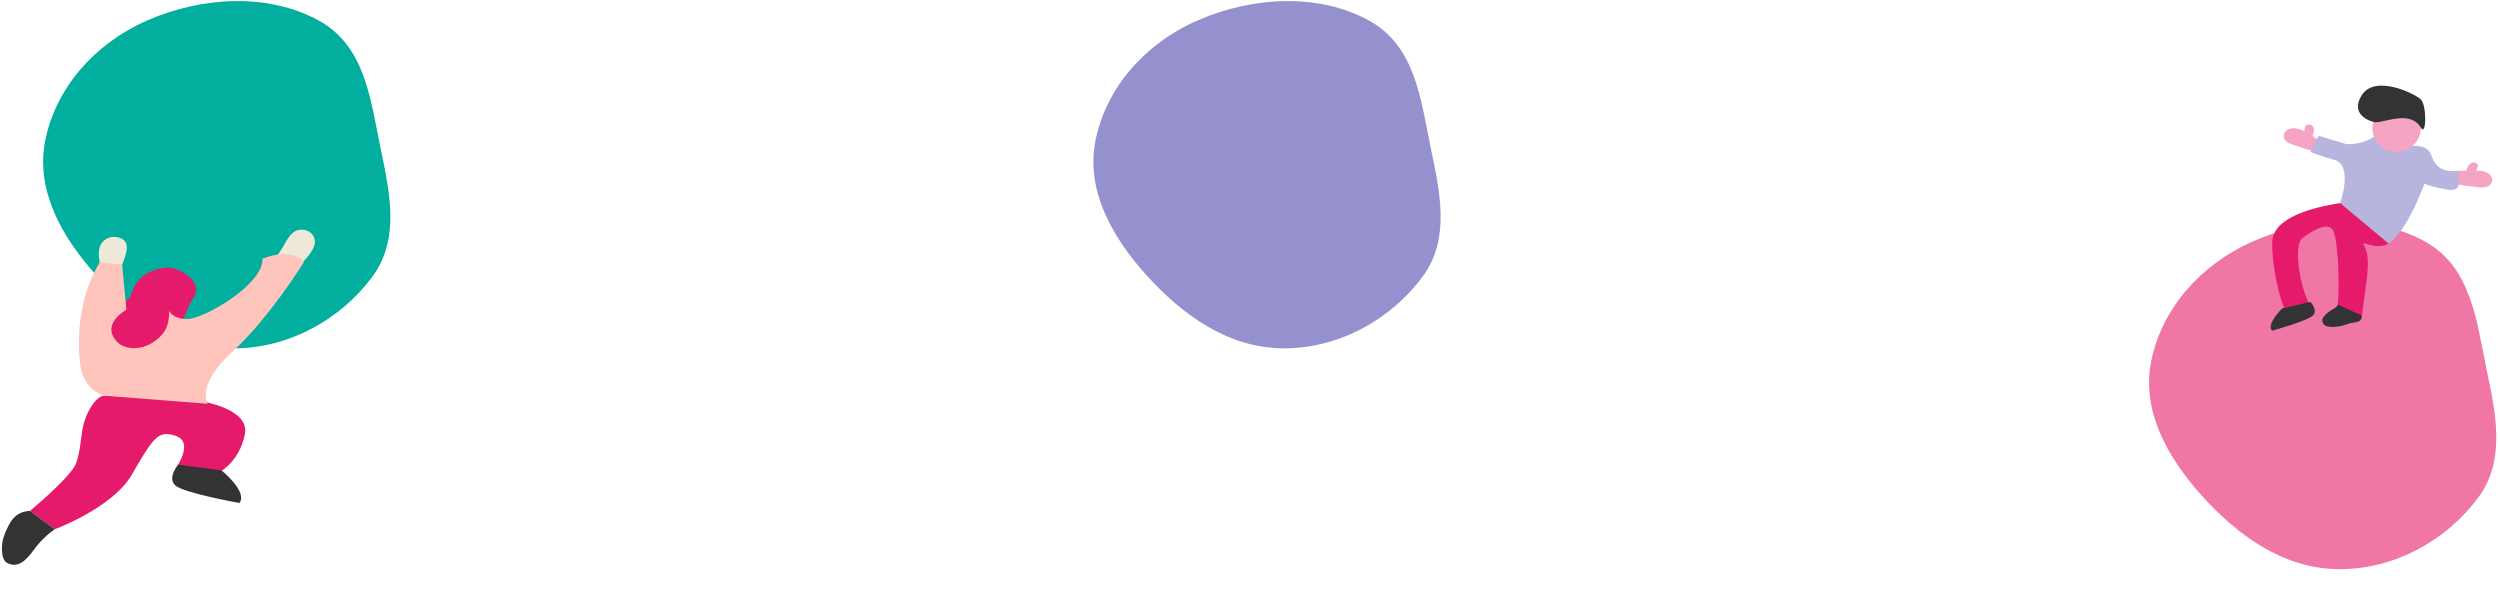 <svg xmlns="http://www.w3.org/2000/svg" width="572" height="136" viewBox="0 0 572 136" fill="none">
<path fill-rule="evenodd" clip-rule="evenodd" d="M528.837 30.872C528.837 30.872 527.13 29.682 525.357 29.376C523.879 29.121 522.255 29.998 522.541 31.474C522.805 32.833 525.269 33.25 526.402 33.691C528.512 34.511 529.675 34.545 529.675 34.545L531.134 32.552L528.837 30.872Z" fill="#F5A4C4"/>
<path fill-rule="evenodd" clip-rule="evenodd" d="M529.061 31.14C529.061 31.14 529.486 30.275 529.418 29.492C529.361 28.839 528.664 28.265 527.893 28.569C527.183 28.849 527.283 29.936 527.192 30.467C527.023 31.456 527.16 31.949 527.16 31.949L528.446 32.314L529.061 31.14Z" fill="#F5A4C4"/>
<path fill-rule="evenodd" clip-rule="evenodd" d="M564.145 39.036C564.145 39.036 566.79 38.809 568.507 39.294C569.937 39.698 570.825 41.145 569.705 42.302C568.674 43.367 566.293 42.686 565.052 42.589C562.739 42.407 561.712 41.943 561.712 41.943L562.297 39.117L564.145 39.036Z" fill="#F5A4C4"/>
<path fill-rule="evenodd" clip-rule="evenodd" d="M564.254 39.259C564.254 39.259 564.397 38.33 564.919 37.68C565.354 37.139 566.297 36.937 566.785 37.526C567.234 38.069 566.505 38.969 566.27 39.466C565.832 40.394 565.422 40.763 565.422 40.763L564.092 40.536L564.254 39.259Z" fill="#F5A4C4"/>
<path fill-rule="evenodd" clip-rule="evenodd" d="M535.128 130.226C522.296 130.144 511.832 122.331 503.818 113.452C495.79 104.556 489.944 93.866 492.192 82.653C494.569 70.798 503.313 60.56 515.495 55.219C527.837 49.809 543.05 48.804 554.76 55.222C565.485 61.099 566.63 73.516 568.925 84.501C571.044 94.641 573.389 105.23 567.012 113.857C559.933 123.435 548.052 130.309 535.128 130.226Z" fill="#F076A6"/>
<path fill-rule="evenodd" clip-rule="evenodd" d="M293.589 79.698C280.757 79.616 270.293 71.803 262.279 62.925C254.251 54.029 248.405 43.339 250.653 32.125C253.03 20.271 261.774 10.033 273.956 4.692C286.297 -0.719 301.511 -1.723 313.221 4.694C323.946 10.572 325.091 22.989 327.386 33.973C329.504 44.114 331.85 54.702 325.473 63.33C318.394 72.908 306.513 79.781 293.589 79.698Z" fill="#9591CE"/>
<path fill-rule="evenodd" clip-rule="evenodd" d="M53.292 79.698C40.461 79.616 29.996 71.803 21.983 62.925C13.954 54.029 8.108 43.339 10.356 32.125C12.733 20.271 21.477 10.033 33.659 4.692C46.001 -0.719 61.214 -1.723 72.924 4.694C83.649 10.572 84.794 22.989 87.089 33.973C89.208 44.114 91.553 54.702 85.176 63.33C78.097 72.908 66.216 79.781 53.292 79.698Z" fill="#02AE9E"/>
<path d="M540.342 72.96L534.796 70.495C535.412 66.182 534.989 54.475 533.756 52.627C532.523 50.778 529.251 52.627 526.786 54.475C524.815 55.954 525.952 64.539 528.211 69.263L522.665 70.495C521.022 67.004 519.392 57.556 520.008 54.475C521.111 48.964 531.505 47.081 535.408 46.465C540.953 46.465 547.104 55.349 546.506 55.707C543.423 57.556 539.815 54.419 540.958 56.324C542.807 59.404 540.958 66.388 540.342 72.96Z" fill="#E61A6B"/>
<path d="M535.411 46.467L546.502 55.709C550.445 53.244 554.306 43.591 555.744 39.073C556.771 36.813 557.223 32.541 550.815 33.527C544.407 34.513 543.832 32.295 543.421 31.062C540.956 33.034 537.259 33.116 536.643 32.911L530.481 31.062L528.633 34.76C529.044 34.965 530.728 35.622 534.178 36.608C537.629 37.594 536.438 43.591 535.411 46.467Z" fill="#B7B4DE"/>
<circle cx="548.35" cy="29.213" r="5.545" fill="#F5A4C4"/>
<path d="M557.591 37.84C556.359 36.608 556.359 34.758 555.743 35.377C555.127 35.993 550.324 39.811 550.817 40.304C551.433 40.92 555.746 42.769 560.059 43.385C563.3 43.848 562.521 41.537 562.521 40.304C562.521 39.688 563.017 39.072 562.524 39.072C561.908 39.072 559.388 39.636 557.591 37.84Z" fill="#B7B4DE"/>
<path d="M553.896 29.212C551.545 25.199 545.885 27.979 543.421 27.979C541.367 27.568 537.875 25.759 540.34 21.815C543.421 16.886 552.663 21.522 553.896 22.749C555.277 24.124 555.163 31.375 553.896 29.212Z" fill="#333333"/>
<path fill-rule="evenodd" clip-rule="evenodd" d="M529.26 72.112C530.361 70.843 528.595 69.073 528.595 69.073L522.203 70.546C522.203 70.546 518.467 74.088 519.84 75.67C519.84 75.67 528.159 73.382 529.26 72.112Z" fill="#333333"/>
<path fill-rule="evenodd" clip-rule="evenodd" d="M540.317 72.161C540.422 74.132 538.833 73.453 536.985 74.187C535.137 74.922 532.492 75.021 531.837 74.365C530.478 73.005 532.215 71.72 533.592 70.844C535.338 69.735 534.264 70.51 534.902 69.703L540.317 72.161Z" fill="#333333"/>
<path fill-rule="evenodd" clip-rule="evenodd" d="M22.812 60.05C22.812 60.05 22.267 57.792 22.938 56.188C23.479 54.897 25.058 53.816 27.098 54.322C30.129 55.075 28.879 58.164 27.944 60.596C27.168 62.612 25.184 64.565 25.184 64.565L22.812 60.05Z" fill="#EDE8D7"/>
<path fill-rule="evenodd" clip-rule="evenodd" d="M68.891 60.306C68.891 60.306 71.132 58.385 71.888 56.265C72.517 54.5 71.251 52.404 68.717 52.556C66.383 52.696 65.347 55.643 64.45 56.963C62.779 59.424 62.567 60.837 62.567 60.837L65.741 62.88L68.891 60.306Z" fill="#EDE8D7"/>
<path fill-rule="evenodd" clip-rule="evenodd" d="M38.118 61.209C33.382 61.668 30.973 64.21 30.189 66.982C29.405 69.754 24.347 70.795 23.816 75.611C23.286 80.428 37.885 85.329 40.27 78.759C41.479 75.426 41.971 71.768 44.288 68.093C46.801 64.108 40.408 60.987 38.118 61.209Z" fill="#E61A6B"/>
<path fill-rule="evenodd" clip-rule="evenodd" d="M23.905 90.536L43.905 91.437C43.905 91.437 57.376 92.902 56.022 99.407C54.667 105.913 50.044 108.115 50.044 108.115L45.877 112.644C45.877 112.644 37.651 111.875 40.773 106.304C44.108 100.349 40.485 99.636 38.635 99.355C35.829 98.929 34.237 101.533 30.201 108.548C25.793 116.211 12.521 121.096 12.521 121.096L6.855 116.902C6.855 116.902 15.12 110.023 17.07 106.692C18.191 104.778 18.506 100.381 18.837 98.358C19.464 94.533 22.027 90.451 23.905 90.536Z" fill="#E61A6B"/>
<path fill-rule="evenodd" clip-rule="evenodd" d="M23.909 90.53C23.909 90.53 19.035 89.501 18.339 83.297C17.5 75.821 18.484 67.308 22.809 60.003L27.941 60.548L28.923 70.881C28.923 70.881 22.759 74.17 26.933 78.354C28.672 80.099 33.569 80.636 37.168 76.434C39.012 74.279 38.696 71.038 38.696 71.038C38.696 71.038 39.252 72.977 42.87 72.997C46.488 73.016 60.347 65.124 60.04 59.19C67.143 56.438 69.555 59.938 69.555 59.938C69.555 59.938 61.776 72.572 53.207 80.456C44.638 88.339 47.541 92.392 47.541 92.392L23.909 90.53Z" fill="#FFC4BC"/>
<path fill-rule="evenodd" clip-rule="evenodd" d="M40.052 111.015C38.248 109.241 40.778 106.3 40.778 106.3L50.688 107.63C50.688 107.63 56.737 112.483 54.789 115.083C54.789 115.083 41.855 112.788 40.052 111.015Z" fill="#333333"/>
<path fill-rule="evenodd" clip-rule="evenodd" d="M6.859 116.901C3.298 117.041 2.18 119.586 1.118 122.069C0.055 124.553 0.247 127.973 1.52 128.725C4.159 130.283 6.227 127.867 7.609 125.97C9.36 123.566 11.161 122.03 12.524 121.095C8.712 118.724 12.524 121.095 12.524 121.095L6.859 116.901Z" fill="#333333"/>
</svg>